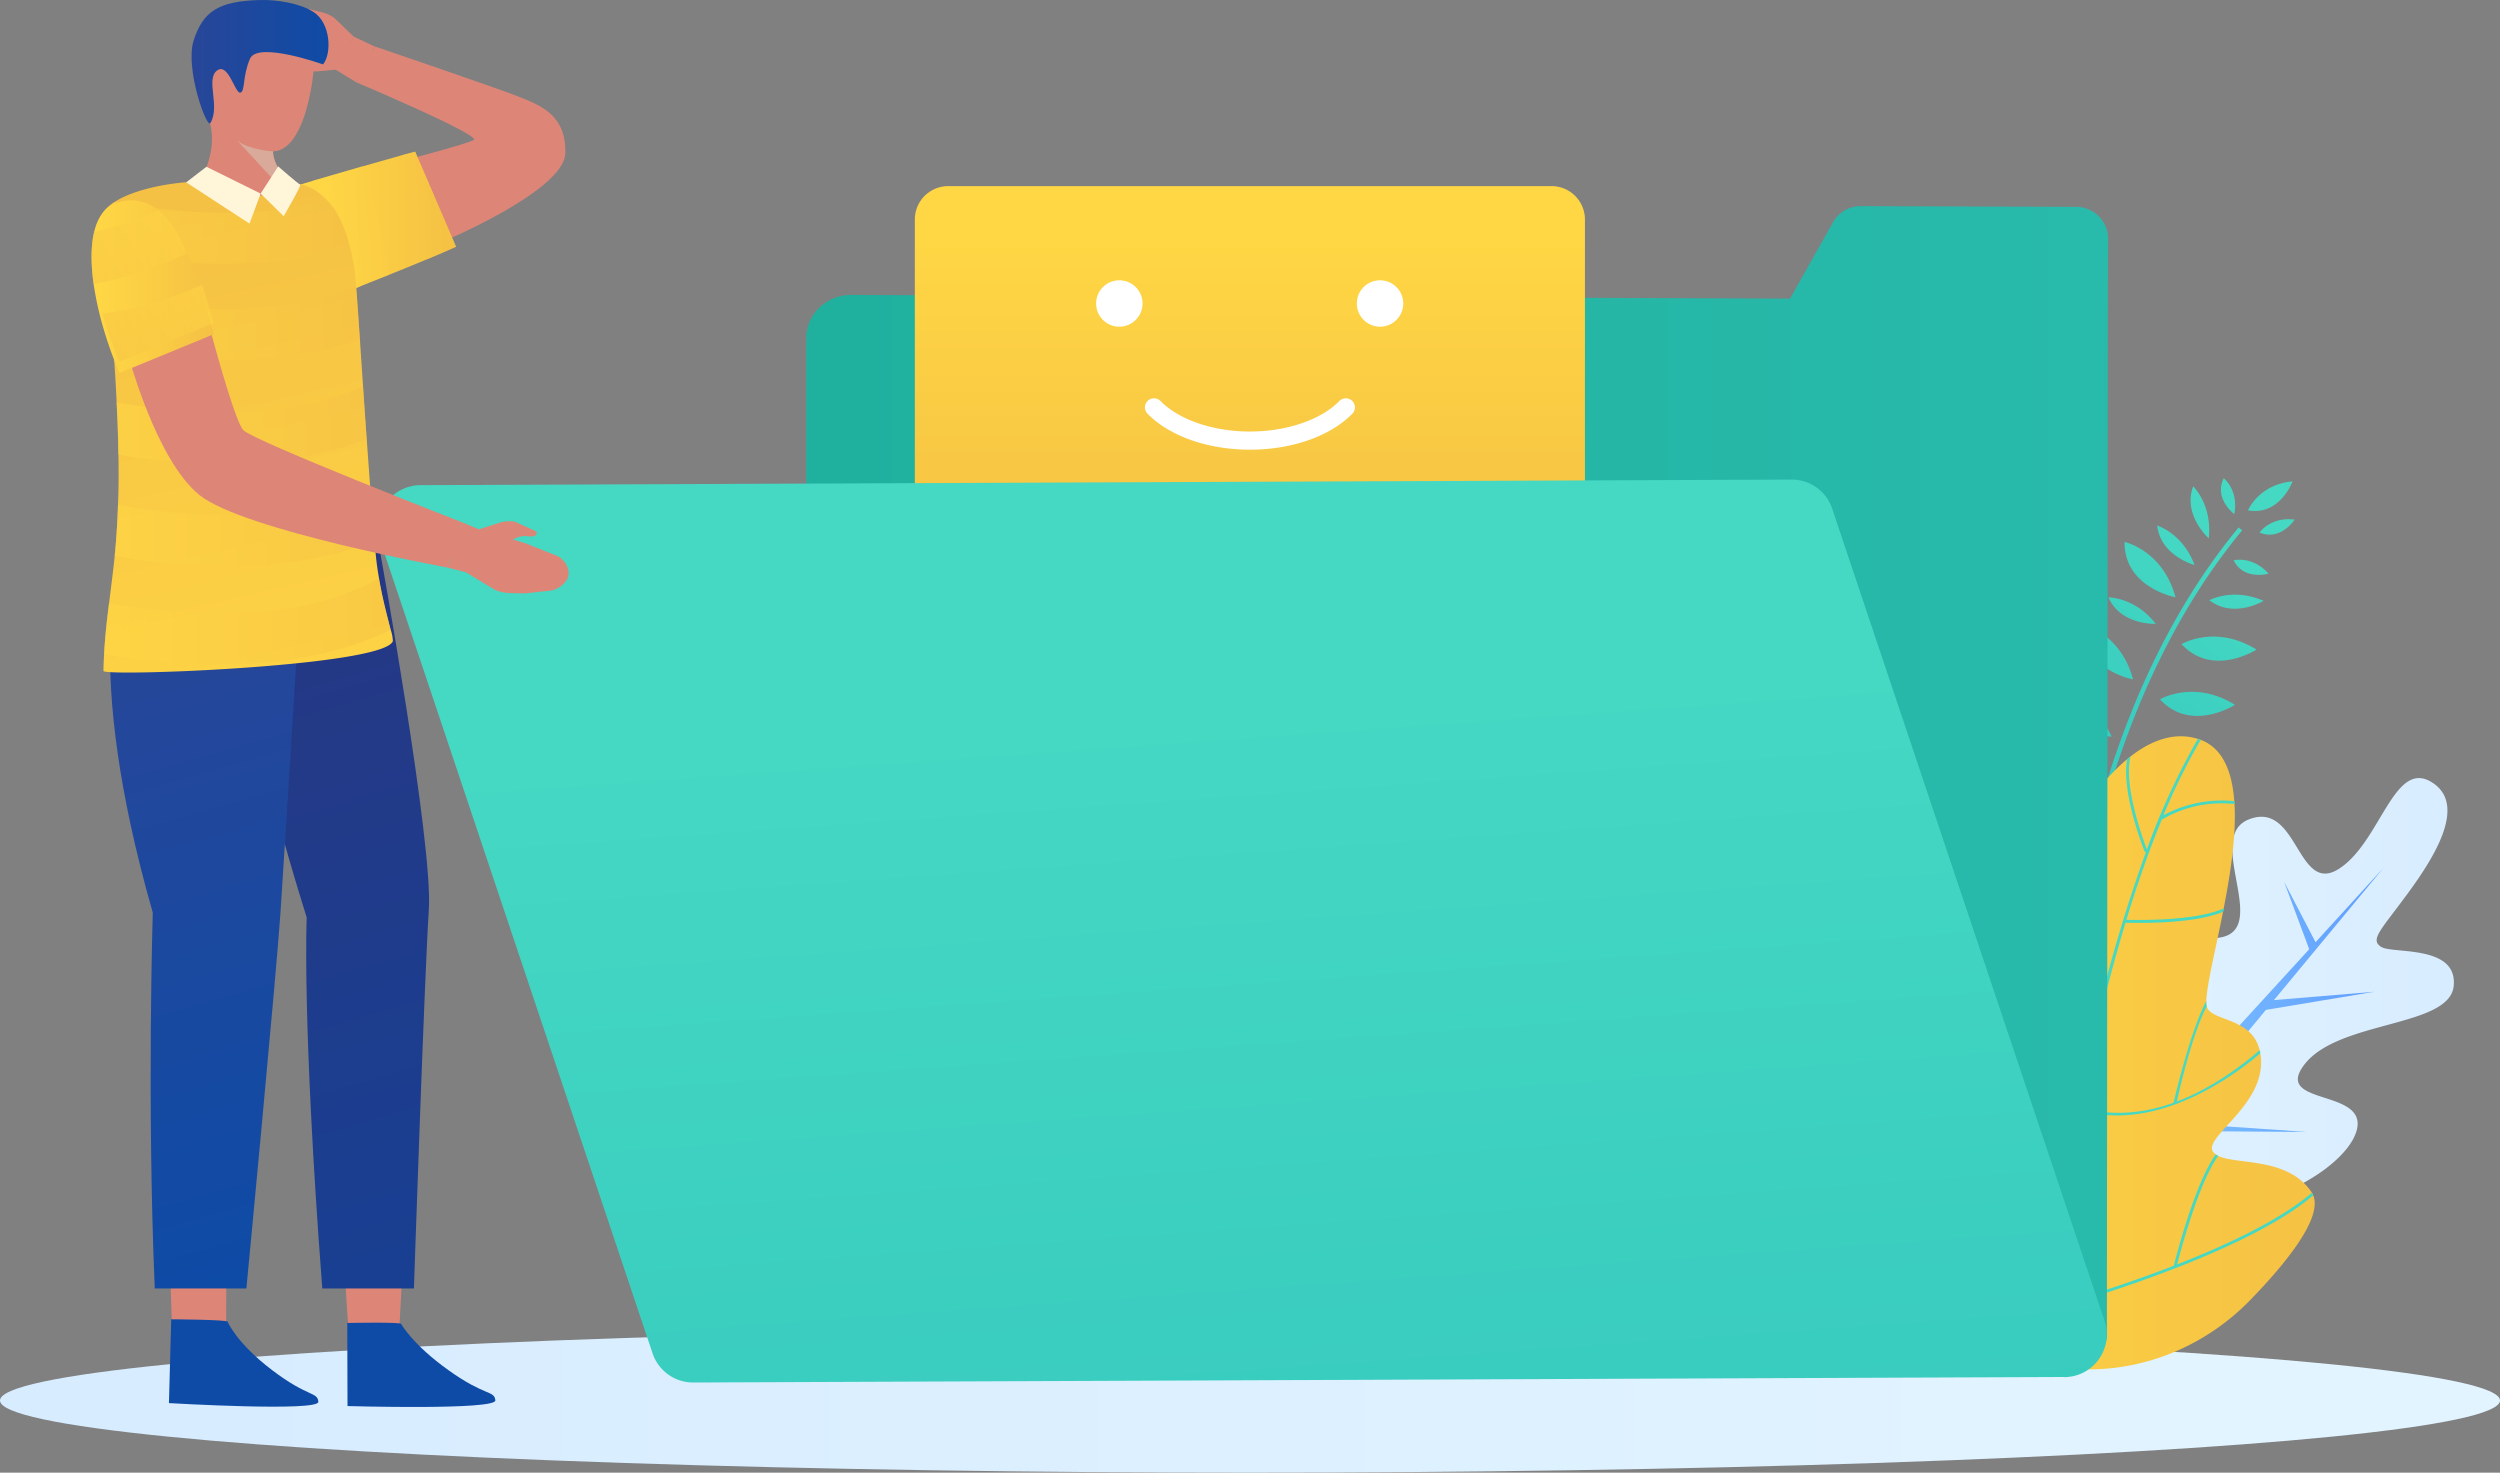 <svg xmlns="http://www.w3.org/2000/svg" xmlns:xlink="http://www.w3.org/1999/xlink" width="700" height="412.348" viewBox="0 0 700 412.348">
  <rect x="0" y="0" width="700" height="412.348" fill="#808080" stroke="none"/>
  <defs>
    <linearGradient id="linear-gradient" x1="0.918" y1="0.5" x2="0.067" y2="0.5" gradientUnits="objectBoundingBox">
      <stop offset="0" stop-color="#e2f4ff"/>
      <stop offset="1" stop-color="#d7ecff"/>
    </linearGradient>
    <linearGradient id="linear-gradient-2" x1="0.621" x2="0.398" y2="0.464" gradientUnits="objectBoundingBox">
      <stop offset="0.02" stop-color="#45d8c3"/>
      <stop offset="1" stop-color="#34c8be"/>
    </linearGradient>
    <linearGradient id="linear-gradient-3" x1="0" y1="0.5" x2="1" y2="0.5" xlink:href="#linear-gradient"/>
    <linearGradient id="linear-gradient-4" y1="0.5" x2="1" y2="0.5" gradientUnits="objectBoundingBox">
      <stop offset="0" stop-color="#8ad3ff"/>
      <stop offset="1" stop-color="#5f9cff"/>
    </linearGradient>
    <linearGradient id="linear-gradient-5" y1="0.5" x2="1" y2="0.5" gradientUnits="objectBoundingBox">
      <stop offset="0.04" stop-color="#ffd744"/>
      <stop offset="1" stop-color="#f5c144"/>
    </linearGradient>
    <linearGradient id="linear-gradient-6" x1="14.954" y1="2.149" x2="15.964" y2="2.149" xlink:href="#linear-gradient-2"/>
    <linearGradient id="linear-gradient-7" y1="0.5" x2="1" y2="0.5" gradientUnits="objectBoundingBox">
      <stop offset="0.02" stop-color="#20b09e"/>
      <stop offset="1" stop-color="#28baab"/>
    </linearGradient>
    <linearGradient id="linear-gradient-8" x1="0.5" y1="0.045" x2="0.5" y2="0.54" xlink:href="#linear-gradient-5"/>
    <linearGradient id="linear-gradient-9" x1="0.464" y1="0.236" x2="0.614" y2="1.326" xlink:href="#linear-gradient-2"/>
    <linearGradient id="linear-gradient-10" x1="-7.043" y1="-29.965" x2="-6.222" y2="-29.965" gradientUnits="objectBoundingBox">
      <stop offset="0" stop-color="#294698"/>
      <stop offset="1" stop-color="#0e4ba6"/>
    </linearGradient>
    <linearGradient id="linear-gradient-11" x1="-10.603" y1="0.5" x2="-9.603" y2="0.5" xlink:href="#linear-gradient-10"/>
    <linearGradient id="linear-gradient-12" x1="0.477" y1="0.002" x2="0.564" y2="1.002" gradientUnits="objectBoundingBox">
      <stop offset="0" stop-color="#263884"/>
      <stop offset="1" stop-color="#193f92"/>
    </linearGradient>
    <linearGradient id="linear-gradient-13" x1="0.494" y1="0.003" x2="0.58" y2="1.001" xlink:href="#linear-gradient-10"/>
    <linearGradient id="linear-gradient-14" x1="0" y1="0.5" x2="1" y2="0.5" xlink:href="#linear-gradient-5"/>
    <linearGradient id="linear-gradient-15" x1="0.225" y1="0.557" x2="1.789" y2="0.315" xlink:href="#linear-gradient-5"/>
    <linearGradient id="linear-gradient-16" x1="-1.391" y1="0.719" x2="0.82" y2="0.441" xlink:href="#linear-gradient-5"/>
    <linearGradient id="linear-gradient-17" x1="0.554" y1="1.31" x2="0.385" y2="0.049" xlink:href="#linear-gradient-5"/>
    <linearGradient id="linear-gradient-18" x1="0" y1="0.5" x2="1" y2="0.5" xlink:href="#linear-gradient-5"/>
    <linearGradient id="linear-gradient-19" x1="0" y1="0.5" x2="1" y2="0.5" xlink:href="#linear-gradient-5"/>
    <linearGradient id="linear-gradient-20" x1="0" y1="0.5" x2="1" y2="0.5" xlink:href="#linear-gradient-5"/>
    <linearGradient id="linear-gradient-21" x1="0" y1="0.5" x2="1" y2="0.5" xlink:href="#linear-gradient-5"/>
    <linearGradient id="linear-gradient-22" x1="0" y1="0.499" x2="1" y2="0.499" xlink:href="#linear-gradient-5"/>
    <linearGradient id="linear-gradient-23" x1="0.001" y1="0.5" x2="1" y2="0.5" xlink:href="#linear-gradient-10"/>
    <linearGradient id="linear-gradient-24" x1="0" y1="0.5" x2="1" y2="0.5" xlink:href="#linear-gradient-5"/>
    <linearGradient id="linear-gradient-25" x1="1.049" y1="0.237" x2="-0.237" y2="0.764" xlink:href="#linear-gradient-5"/>
    <linearGradient id="linear-gradient-26" x1="1.049" y1="0.245" x2="-0.054" y2="0.748" xlink:href="#linear-gradient-5"/>
  </defs>
  <g id="_404" data-name="404" transform="translate(-34 -146.522)">
    <g id="obj" transform="translate(34 146.522)">
      <g id="Group_26462" data-name="Group 26462">
        <ellipse id="Ellipse_593" data-name="Ellipse 593" cx="350" cy="20.212" rx="350" ry="20.212" transform="translate(0 371.924)" fill="url(#linear-gradient)"/>
        <g id="Group_26441" data-name="Group 26441" transform="translate(509.377 133.892)">
          <path id="Path_8362" data-name="Path 8362" d="M424.822,320.786c-5.837-7.515-13.268-7.414-13.268-7.414C415.043,321.239,424.822,320.786,424.822,320.786Zm-15.65,11.943c6.307-1.124,6.273-8.387,6.273-8.387C409.34,327.261,409.173,332.729,409.173,332.729Zm20.212-25.378c-5.837-12.278-16.824-12.647-16.824-12.647C414.792,307.384,429.385,307.351,429.385,307.351Zm-55.872,3.472c-9.527-1.275-13.972,5.1-13.972,5.1C367.91,319.495,373.512,310.823,373.512,310.823Zm61.86-19.491c-3.506-13.134-14.257-15.5-14.257-15.5C421,288.7,435.373,291.332,435.373,291.332Zm-26.25,19.826c-6.844,5.217-4.109,14.626-4.109,14.626C410.951,318.354,409.122,311.158,409.122,311.158Zm-27.056-11.641c-2.55,6.256.99,10.433.99,10.433C386.965,304.885,382.067,299.518,382.067,299.518Zm81.636-54.48c1.325-6.625-2.935-10.047-2.935-10.047C457.883,240.71,463.7,245.037,463.7,245.037Zm16.321-9.158c-9.561.906-12.463,8.118-12.463,8.118C476.518,245.591,480.024,235.879,480.024,235.879Zm-23.466,15.952c1.04-9.46-4.361-14.559-4.361-14.559-2.986,8.068,4.361,14.559,4.361,14.559ZM441.73,275.783c-5.837-7.515-13.268-7.414-13.268-7.414C431.951,276.236,441.73,275.783,441.73,275.783Zm10.852-16.488c-3.321-8.907-10.45-11.037-10.45-11.037C443.089,256.812,452.582,259.295,452.582,259.295Zm-5.334,9.041c-3.506-13.134-14.257-15.5-14.257-15.5C432.874,265.7,447.248,268.336,447.248,268.336Zm-49.515,32.842c-6.072,7.447-3,14.576-3,14.576C402.161,310.5,397.733,301.178,397.733,301.178Zm31.282,40.357c10.735,7.1,20.749-3.556,20.749-3.556C436.832,333.786,429.016,341.535,429.016,341.535Zm-57.835-14.643c8.974,1.476,12.379-8.269,12.379-8.269C374,319.646,371.181,326.892,371.181,326.892Zm68.2-14.559c7.011,5.8,14.861-.906,14.861-.906C445.47,307.485,439.382,312.332,439.382,312.332Zm9.561-30.88c8.739,9.46,21,1.526,21,1.526C458.386,275.817,448.943,281.452,448.943,281.452ZM470.782,250.2c5.888,2.5,9.829-3.606,9.829-3.606C473.9,245.708,470.782,250.2,470.782,250.2Zm-7.263,7.766c2.8,5.753,9.779,3.757,9.779,3.757C468.836,256.661,463.519,257.97,463.519,257.97Zm-6.793,11.2c6.827,5.25,15.2.168,15.2.168C463.2,265.534,456.725,269.174,456.725,269.174ZM442.9,296.918c8.739,9.46,21,1.526,21,1.526C452.348,291.282,442.9,296.918,442.9,296.918ZM389.95,350.844c7.967,4.411,14.425-3.64,14.425-3.64C395.033,344.957,389.95,350.844,389.95,350.844Zm9.7-15.968c-9.561,1.023-12.379,8.269-12.379,8.269C396.24,344.621,399.645,334.876,399.645,334.876Zm-8.085-9.309c-6.76-.3-9.494,4.428-9.494,4.428C388.156,331.991,391.561,325.567,391.561,325.567Zm74.34-75.984-.973-.805c-29.119,35.174-41.347,80.479-46.479,112.3-.671,4.109-1.224,8.1-1.711,11.959a139.353,139.353,0,0,0-6.575-25.781c-7.733-20.967-19.608-33.5-34.369-36.264l-.235,1.241c33.362,6.24,40.089,61.206,40.592,65.853a304.019,304.019,0,0,0-1.912,44.215l1.258-.067a304.494,304.494,0,0,1,1.9-43.946h.05a1.576,1.576,0,0,0-.017-.2c.587-5.317,1.325-10.936,2.281-16.807,5.116-31.668,17.277-76.739,46.211-111.694Zm-18.166,77.846c-8.722-3.808-15.2-.168-15.2-.168C439.365,332.511,447.735,327.428,447.735,327.428ZM388,357.872c7.649,10.349,20.7,3.808,20.7,3.808C398,353.31,388,357.872,388,357.872Z" transform="translate(-347.487 -234.99)" fill="url(#linear-gradient-2)"/>
          <g id="Group_26439" data-name="Group 26439" transform="translate(58.207 83.973)">
            <path id="Path_8363" data-name="Path 8363" d="M441.107,405.079c-36.382,1.795-44.4,24.087-52.149,17.411a5.99,5.99,0,0,1-1.006-1.074c-4.68-6.458,10.517-16.924,10.45-51.729-.034-22.024-1.224-62.733,14.61-66.574,13.553-3.288,8.84,29.924,28.163,26.569,14.056-2.449-4.562-28.062,7.934-33.044,13.838-5.5,13.486,21.2,25.177,13.872,11.674-7.33,15.415-30.779,25.982-24.355.168.1.319.218.47.3,9.745,6.575-.419,21.856-7.582,31.551-7.263,9.846-10.114,12.328-6.927,14.325,3.2,2,21.42-.7,20.279,10.92-1.141,11.641-32.037,9.561-41.7,21.873-9.662,12.328,20.279,6.24,13.905,20.279-3.673,8.068-19.558,18.77-37.623,19.642Z" transform="translate(-387.056 -285.053)" fill="url(#linear-gradient-3)"/>
            <path id="Path_8364" data-name="Path 8364" d="M460.378,373.957l-37.489-2.583,26.217-31.651v.05l30.343-5.066-28.129,2.331,30.612-36.969-18.971,20.766-8.806-16.924,7.028,18.887-28.951,31.668-20.279-35.073,18.585,36.918-36.3,40.038,3.824,3.321,22.913-25.982Z" transform="translate(-382.19 -274.881)" fill="url(#linear-gradient-4)"/>
          </g>
          <g id="Group_26440" data-name="Group 26440" transform="translate(0 72.265)">
            <path id="Path_8365" data-name="Path 8365" d="M354.41,392.949c.084.336.185.671.285,1.023,3.69,12.463,12.077,27.005,27.19,41.934A66.42,66.42,0,0,0,413.3,453.552c.268.067.52.134.788.184.939.218,1.879.419,2.818.587,20.5,3.841,41.531-3.388,56.09-18.35,10-10.282,20.346-23,17.679-29.37a3.376,3.376,0,0,0-.369-.738.142.142,0,0,0-.05-.084c-6.676-9.98-20.917-7.649-26.183-10.215a5.334,5.334,0,0,1-.688-.419,4.469,4.469,0,0,1-.52-.436c-3.808-3.958,13.469-12.5,13.217-25.563a13.917,13.917,0,0,0-.218-2.315,7.6,7.6,0,0,0-.185-.889c-2.281-9.36-13.654-7.951-14.828-12.228a2.956,2.956,0,0,1-.117-.671v-.805c.168-4.68,2.566-14.274,4.7-25.043.067-.319.134-.637.184-.956,1.912-9.779,3.522-20.413,3.019-29.2-.017-.285-.034-.553-.067-.822-.6-8.286-3.2-14.794-9.393-17.143a3.463,3.463,0,0,0-.587-.2.946.946,0,0,0-.2-.067c-6.391-2-12.832.235-18.837,4.9-.336.252-.654.52-.973.788h0c-11.674,9.662-21.487,28.263-25.63,42.236-.134.453-.252.906-.369,1.342a51.775,51.775,0,0,0-1.308,5.871,126.459,126.459,0,0,1-8.353,28.448c-.151.369-.3.721-.47,1.074-3.4,7.649-7.011,13.167-9.661,14.19a3.724,3.724,0,0,1-.537.151H392c-5.015,0-20.95-20.749-30.88-18.384a4.5,4.5,0,0,0-.772.235,7.286,7.286,0,0,0-3.271,2.566c-4.663,6.24-6.458,17.21-2.684,30.729Z" transform="translate(-352.354 -278.073)" fill="url(#linear-gradient-5)"/>
            <path id="Path_8366" data-name="Path 8366" d="M353.6,392.647c.084.336.185.671.285,1.023a91.167,91.167,0,0,0,17.612,6.072,126.024,126.024,0,0,0,13.469,2.566v-.185a115.058,115.058,0,0,0,31.35,21.789c-2.315,15.566-3.539,26.586-3.841,29.337-.034.386-.067.621-.067.654l.805.084s.017-.235.067-.554c.168-1.661.755-6.927,1.778-14.71,4.579-1.258,54.732-15.3,74.81-32.406a3.376,3.376,0,0,0-.369-.738c-8.806,7.565-23.6,14.543-37.74,20.078.956-3.69,6.022-22.829,11.507-30.393l-.688-.419c-6.022,8.387-11.322,29.521-11.741,31.165-16.723,6.491-32.289,10.92-35.66,11.859,1.761-13.218,4.764-33.312,9.225-55.5.654.2,1.308.4,1.963.553,21.839,5.368,43.628-12.01,48.693-16.388a7.6,7.6,0,0,0-.185-.889c-2.65,2.332-12.06,10.249-23.2,14.392.805-3.573,4.428-19.256,8.37-26.6a2.956,2.956,0,0,1-.117-.671v-.805c-4.26,7.816-8.655,26.183-9.158,28.431-7.867,2.784-16.992,4.059-26.217,1.208,3.388-16.74,7.6-34.62,12.765-51.629,3.07.1,18.988.453,27.307-3.053.067-.319.134-.637.185-.956-7.733,3.539-23.718,3.3-27.257,3.2,3-9.846,6.324-19.39,9.98-28.213l.067.1a32.718,32.718,0,0,1,20.229-4.294c-.017-.285-.034-.553-.067-.822a34.483,34.483,0,0,0-19.826,3.958,172.927,172.927,0,0,1,10.416-21.1,3.462,3.462,0,0,0-.587-.2.945.945,0,0,0-.2-.067,194.978,194.978,0,0,0-14.274,30.93c-1.057-2.784-6.642-17.948-4.562-26.049-.336.252-.654.52-.973.788h0c-1.661,9.36,4.663,25.211,4.982,26.016l.336-.134A430.231,430.231,0,0,0,429.131,357c-2.13-2.885-12.446-17.193-17.008-30.561-.134.453-.252.906-.369,1.342,5.317,14.694,17.008,30.058,17.142,30.243h0c-2.6,10.819-4.864,21.554-6.793,31.7-2.885-2.549-15.365-14.19-20.011-27.626-.151.369-.3.721-.47,1.074,5.166,13.922,18.283,25.7,20.3,27.458-2.248,11.909-4.076,23-5.5,32.457A110.871,110.871,0,0,1,392.934,408.2c.184-1.711,1.778-16.773-.973-30.83a3.723,3.723,0,0,1-.537.151h-.252c2.533,13,1.342,26.888,1.006,30.075-12.479-10.4-26.116-26.234-31.886-48.458a4.5,4.5,0,0,0-.772.235c4.68,18.031,14.492,31.87,24.691,42.051-3.606-.5-18.77-2.852-30.662-8.773Z" transform="translate(-351.544 -277.771)" fill="url(#linear-gradient-6)"/>
          </g>
        </g>
        <g id="Group_26442" data-name="Group 26442" transform="translate(105.867 52.112)">
          <path id="Path_8367" data-name="Path 8367" d="M540.328,190l-.084,17.146-.268,290.061a7.366,7.366,0,0,1-7.548,7.192L175.79,503V217.87c0-6.678,5.669-12.089,12.664-12.073l122.832.482,139.958.546,5.3-9.408,6.793-12.04a8.831,8.831,0,0,1,7.867-4.447l59.982.209a8.989,8.989,0,0,1,9.142,8.846Z" transform="translate(-55.913 -175.328)" fill="url(#linear-gradient-7)"/>
          <path id="Path_8368" data-name="Path 8368" d="M203.263,177.59H372.205a9.356,9.356,0,0,1,9.343,9.343V365.2a9.356,9.356,0,0,1-9.343,9.343H203.263a9.356,9.356,0,0,1-9.343-9.343V186.933A9.356,9.356,0,0,1,203.263,177.59Z" transform="translate(-43.633 -177.59)" fill="url(#linear-gradient-8)"/>
          <path id="Path_8369" data-name="Path 8369" d="M6.357,0a6.357,6.357,0,1,0,6.357,6.357A6.364,6.364,0,0,0,6.357,0Zm75.4,0a6.357,6.357,0,1,0,6.357,6.357A6.364,6.364,0,0,0,81.754,0ZM44.047,37.438c-11.775,0-22.493,3.757-28.683,10.064a2.533,2.533,0,0,0,1.812,4.311,2.554,2.554,0,0,0,1.812-.755c5.166-5.267,14.761-8.538,25.043-8.538s19.877,3.271,25.043,8.538A2.538,2.538,0,0,0,72.7,47.5C66.507,41.2,55.789,37.438,44.014,37.438Z" transform="translate(288.148 111.235) rotate(180)" fill="#fff"/>
          <path id="Path_8370" data-name="Path 8370" d="M576.491,486.5l-383.928,1.543a11.972,11.972,0,0,1-11.372-8.118L119.348,295.386,104.956,252.5a11.9,11.9,0,0,1,11.238-15.717l9.259-.034,374.685-1.526a11.9,11.9,0,0,1,11.339,8.152L583.52,458.257l1.845,5.485,2.365,7.078a11.928,11.928,0,0,1-11.272,15.717Z" transform="translate(-104.322 -153.054)" fill="url(#linear-gradient-9)"/>
          <circle id="Ellipse_595" data-name="Ellipse 595" cx="6.5" cy="6.5" r="6.5" transform="translate(201.045 26.366)" fill="#fff"/>
          <circle id="Ellipse_596" data-name="Ellipse 596" cx="6.5" cy="6.5" r="6.5" transform="translate(274.045 26.366)" fill="#fff"/>
        </g>
        <g id="Group_26457" data-name="Group 26457" transform="translate(25.627)">
          <g id="Group_26454" data-name="Group 26454" transform="translate(0.017)">
            <path id="Path_8371" data-name="Path 8371" d="M87.179,242.684c-7.951.319-14.09,7.749-13.419,16.119a98.126,98.126,0,0,0,6.189,26.167c10.014,26.787,14.643,60.619,25.68,63s19.256-16.086,14.425-43.678c-4.361-24.925-6.24-56.745-13.989-60.066-3.925-1.677-11.943-1.812-18.9-1.543Z" transform="translate(-32.746 -89.174)" fill="#dd8678"/>
            <g id="Group_26445" data-name="Group 26445" transform="translate(65.824 244.181)">
              <path id="Path_8372" data-name="Path 8372" d="M102.8,301.98c-22.225-13.8-13.737,91.835-6.156,120s12.312,4.21,13.419-41.682C111.173,334.42,111.542,307.4,102.8,301.98Z" transform="translate(-88.531 -300.742)" fill="#dd8678"/>
              <path id="Path_8373" data-name="Path 8373" d="M91.52,367.4l1.191,18.031,14.023.1.906-16.908Z" transform="translate(-86.507 -255.592)" fill="#dd8678"/>
              <path id="Path_8374" data-name="Path 8374" d="M107.083,376.346s3.086,5.686,13.285,12.966c10.2,7.3,12.765,5.569,13.067,8.387.319,2.818-41.4,1.61-41.4,1.61l-.067-23.265s15.079-.319,15.113.285Z" transform="translate(-86.202 -249.794)" fill="url(#linear-gradient-10)"/>
            </g>
            <path id="Path_8375" data-name="Path 8375" d="M71.034,241.909a14.985,14.985,0,0,0-16.992,13.939,98.125,98.125,0,0,0,2.667,27.978c6.693,29.354,6.475,64.9,18.048,69.459,11.557,4.562,23.3-12.781,22.325-41.967-.872-26.368,2.013-59.328-5.854-64.209-3.992-2.482-12.63-4.16-20.2-5.217Z" transform="translate(-46.172 -89.831)" fill="#dd8678"/>
            <g id="Group_26446" data-name="Group 26446" transform="translate(20.67 240.87)">
              <path id="Path_8376" data-name="Path 8376" d="M79.222,300.331c-22.074-15.566-19.407,89.537-13.285,119.041s12.161,9.393,16.052-37.841c3.908-47.234,5.9-75.061-2.784-81.184Z" transform="translate(-61.611 -298.768)" fill="#dd8678"/>
              <path id="Path_8377" data-name="Path 8377" d="M62.45,368.82l.369,11.54,15.214.939.067-11.809Z" transform="translate(-61.042 -251.319)" fill="#dd8678"/>
              <path id="Path_8378" data-name="Path 8378" d="M78.655,376.1s2.365,5.871,12.446,13.536c10.064,7.665,12.714,6,12.932,8.856.235,2.852-41.833.369-41.833.369l.637-23.466s15.817.084,15.817.688Z" transform="translate(-61.212 -246.862)" fill="url(#linear-gradient-11)"/>
            </g>
            <path id="Path_8379" data-name="Path 8379" d="M74.889,250.653S67.257,268,92.9,349.868c0,0-1.359,28.934,4.361,103.878h25.663s2.969-88.077,4.177-106.059c1.224-18.283-13.737-100.708-13.737-100.708l-38.478,3.673Z" transform="translate(-32.667 -92.976)" fill="url(#linear-gradient-12)"/>
            <path id="Path_8380" data-name="Path 8380" d="M55.6,250.362s-11.456,27.358,8.739,97.856c0,0-1.644,53.222.554,105.237H90.553S98.889,366.2,100.1,348.218c1.224-18.283,6.29-100.808,6.29-100.808l-50.773,2.952Z" transform="translate(-47.207 -92.685)" fill="url(#linear-gradient-13)"/>
            <g id="Group_26447" data-name="Group 26447" transform="translate(56.975 10.245)">
              <path id="Path_8381" data-name="Path 8381" d="M85.024,204.312a8.076,8.076,0,0,0,8.353,1.359c12.63-4.864,63.622-23.265,60.586-32.759-3.59-11.171-48.425,8.655-58.321,14.979-8.236,5.267-15.968,11.423-10.618,16.421Z" transform="translate(-83.255 -141.16)" fill="#dd8678"/>
              <path id="Path_8382" data-name="Path 8382" d="M153.518,177.218A8.458,8.458,0,0,0,148,171.079c-12.781-4.78-58.506-21.487-62.6-17.243-4.764,4.948,60.368,32.222,63.387,30.159,2.264-1.543,5.451-2.868,4.73-6.793Z" transform="translate(-81.971 -152.276)" fill="#dd8678"/>
              <path id="Path_8383" data-name="Path 8383" d="M108.838,185.67s17.629-4.663,17.629-5.317c0-2.113-32.977-16.019-32.977-16.019l5.133-10.064s33.413,11.372,40.021,13.956c6.609,2.6,13.6,5.317,13.352,15.935s-34.855,25.009-34.855,25.009l-8.286-23.516Z" transform="translate(-76.323 -151.519)" fill="#dd8678"/>
              <path id="Path_8384" data-name="Path 8384" d="M95.086,152.63l5.871,2.768-5.133,10.047-5.8-3.556" transform="translate(-78.674 -152.63)" fill="#dd8678"/>
            </g>
            <path id="Path_8385" data-name="Path 8385" d="M127.748,198.459c-2.617,1.174-5.284,2.332-7.867,3.405-3.992,1.661-7.783,3.2-11.02,4.5-5.854,2.3-9.88,3.875-9.88,4.177l-5.9-11.691h0l-8.957-17.8s1.392-.419,3.623-1.074c3.355-.973,8.588-2.5,13.737-3.992,4.21-1.208,8.353-2.382,11.339-3.22,1.493-.4,2.7-.721,3.472-.923l11.456,26.619Z" transform="translate(-25.695 -129.373)" fill="url(#linear-gradient-14)"/>
            <g id="Group_26448" data-name="Group 26448" transform="translate(62.015 46.593)" opacity="0.5">
              <path id="Path_8386" data-name="Path 8386" d="M107.395,204.677c-5.854,2.3-9.88,3.875-9.88,4.177l-5.9-11.691h0a122.152,122.152,0,0,0-5.351-18.87c3.355-.973,8.588-2.5,13.737-3.992,1.409,3.808,2.6,7.665,3.623,11.456a153.281,153.281,0,0,1,3.774,18.92Z" transform="translate(-86.26 -174.3)" fill="url(#linear-gradient-15)"/>
            </g>
            <g id="Group_26449" data-name="Group 26449" transform="translate(87.108 42.467)" opacity="0.5">
              <path id="Path_8387" data-name="Path 8387" d="M116.165,198.459c-2.617,1.174-5.284,2.332-7.867,3.405a132.214,132.214,0,0,0-7.078-29.1c1.493-.4,2.7-.721,3.472-.923l11.456,26.619Z" transform="translate(-101.22 -171.84)" fill="url(#linear-gradient-16)"/>
            </g>
            <path id="Path_8388" data-name="Path 8388" d="M98.021,164.24l-.7.99h0l-.017.017-4.814.436a7.573,7.573,0,0,1-3.606-.57L84.5,161.824s-.252-1.677,2.633-.486a6.073,6.073,0,0,0,3.07-.134l-2.667-1.543-6.257-4.26c-1.61-1.073-2.734-3.69-1.526-5.669a5.591,5.591,0,0,1,5.5-1.912l5.082.554c2.583.738,4.713.839,6.793,2.533l5.284,5.082-4.361,8.269Z" transform="translate(-28.995 -145.725)" fill="#dd8678"/>
            <path id="Path_8389" data-name="Path 8389" d="M132.784,305.565c-3.153,7.011-81.033,9.913-81,8.253.017-1.577.084-3.153.185-4.73.252-4.73.788-9.494,1.392-14.241.47-3.841.973-7.665,1.392-11.49.067-.57.117-1.174.185-1.744.47-4.764.772-9.561.923-14.341.185-4.663.2-9.343.117-14.023q-.1-7.3-.5-14.61c-.218-4.848-.537-9.7-.855-14.543-.1-1.375-.185-2.717-.285-4.093-.034-.57-.084-1.157-.117-1.728-.218-3.153-.453-6.022-.671-8.353a5.335,5.335,0,0,0-.067-.57c-.185-1.812-.352-3.22-.52-4.16-.134-.621-.252-1.224-.369-1.845-.453-2.566-.872-4.881-1.224-6.978a47.233,47.233,0,0,1-.855-7.313c.034-2.7,1.812-4.864,4.411-6.558,6.139-3.992,17.042-5.451,21.621-5.6,1.828-.034,3,0,3.053.017.1.034,23.818,1.426,23.818,1.426,0-.252,1.661-.637,1.661-.637,3.12-.688,6.676,1.577,9.343,4.378a22.886,22.886,0,0,1,2.55,3.237,37.4,37.4,0,0,1,3.808,9.779,54.959,54.959,0,0,1,1.375,6.81c.1.755.218,2.2.386,4.26.285,3.472.637,8.638,1.057,14.828.252,3.992.554,8.42.872,13.067.319,4.814.671,9.88,1.04,14.979.319,4.5.654,9.041.973,13.452.419,5.233.822,10.316,1.208,14.979.1,1.208.218,2.432.319,3.573.218,2.348.537,4.646.939,6.86,1.006,5.955,2.466,11.171,3.254,14.358a11.192,11.192,0,0,1,.621,3.3Z" transform="translate(-48.461 -125.958)" fill="url(#linear-gradient-17)"/>
            <g id="Group_26450" data-name="Group 26450" transform="translate(2.032 56.12)" opacity="0.5">
              <path id="Path_8390" data-name="Path 8390" d="M120.781,193a109.336,109.336,0,0,1-18.971,3.841c-20.162,2.332-39.418-.386-50.455-2.566a47.233,47.233,0,0,1-.855-7.313c.034-2.7,1.812-4.864,4.411-6.558,12.9,2.466,37.371,5.535,59.512-.419a22.886,22.886,0,0,1,2.55,3.237A37.4,37.4,0,0,1,120.781,193Z" transform="translate(-50.5 -179.98)" fill="url(#linear-gradient-18)"/>
              <path id="Path_8391" data-name="Path 8391" d="M122.383,209.174a111.294,111.294,0,0,1-31.937,5.737,172.336,172.336,0,0,1-37.036-2.65c-.1-1.375-.185-2.717-.285-4.093-.034-.57-.084-1.157-.117-1.728-.218-3.153-.453-6.022-.671-8.353a5.337,5.337,0,0,0-.067-.57c14.878,2.935,44.785,6.76,69.04-3.187.285,3.472.637,8.638,1.057,14.828Z" transform="translate(-49.301 -170.26)" fill="url(#linear-gradient-19)"/>
              <path id="Path_8392" data-name="Path 8392" d="M123.479,225.949a110.777,110.777,0,0,1-33.8,6.525,171.023,171.023,0,0,1-35.727-2.332q-.1-7.3-.5-14.61c15.868,2.9,45.456,6.022,68.989-4.562.319,4.814.671,9.88,1.04,14.979Z" transform="translate(-48.501 -158.989)" fill="url(#linear-gradient-20)"/>
              <path id="Path_8393" data-name="Path 8393" d="M125.886,242.909c-11.423,4.5-23.651,6.424-35.174,6.911a173.428,173.428,0,0,1-37.573-2.784c.47-4.764.772-9.561.923-14.341,15.968,3,46.613,6.475,70.616-4.764.419,5.233.822,10.316,1.208,14.979Z" transform="translate(-48.711 -147.501)" fill="url(#linear-gradient-21)"/>
              <path id="Path_8394" data-name="Path 8394" d="M131.581,257.431c-12.63,6.139-26.586,8.789-39.7,9.544a173.822,173.822,0,0,1-40.508-2.717c.252-4.73.788-9.494,1.392-14.241,15.9,2.952,50.3,7.011,75.564-6.927,1.006,5.955,2.466,11.171,3.254,14.358Z" transform="translate(-49.91 -137.233)" fill="url(#linear-gradient-22)"/>
            </g>
            <g id="Group_26451" data-name="Group 26451" transform="translate(27.996)">
              <path id="Path_8395" data-name="Path 8395" d="M67.716,196.724c12.865,8.051,26.284.889,26.284.889a17.653,17.653,0,0,1-3.623-3.254c-2.851-3.405-2.667-6.34-2.667-6.34,8.571-.285,11.02-18.8,11.356-22.9.218-2.7.621-10.047-4.328-14.19-.285-.235-.6-.47-.923-.688-.335.268-.788.134-1.342-.151a3.624,3.624,0,0,1-.6-.335c-.923-.05-1.174-.067-1.593-.554-.134-.185-.3-.4-.537-.688a2.111,2.111,0,0,0-.554.017c-.185.05-.369.084-.6.151-1.258.369-2.969,1.124-4.244.185a4.11,4.11,0,0,1-.7-.788c-.822-.5-2.583-.151-2.063.2a5.947,5.947,0,0,0-.788.117c-17.562,2.8-12.345,23.952-10.584,32.44,1.812,8.622-3.422,15.3-2.482,15.884Z" transform="translate(-64.879 -145.636)" fill="#dd8678"/>
              <path id="Path_8396" data-name="Path 8396" d="M73.6,169.98l11.926,12.865.772-3.489c-2.851-3.405-2.667-6.34-2.667-6.34S77.005,172.681,73.6,170Z" transform="translate(-60.816 -130.633)" fill="#d7cfbb" opacity="0.5"/>
              <path id="Path_8397" data-name="Path 8397" d="M102.815,164.567s-18.283-6.542-20.464-1.627c-2.164,4.915-1.308,9.343-2.768,9.527-1.459.2-3.355-8.622-6.525-6.156s1.006,10.081-1.812,14.66c-1.04,1.694-7.2-15.448-4.663-23.2,2.617-8.034,6.927-10.92,18.434-11.238,5.2-.151,11.423.99,15.1,3.338,4.8,3.086,5.2,11.54,2.684,14.677Z" transform="translate(-65.979 -146.522)" fill="url(#linear-gradient-23)"/>
            </g>
            <path id="Path_8398" data-name="Path 8398" d="M82.425,174.29l-4.915,7.632,6.441,6.324s5.116-8.739,4.629-8.856-6.156-5.082-6.156-5.082Z" transform="translate(-30.172 -127.714)" fill="#fff5d9"/>
            <path id="Path_8399" data-name="Path 8399" d="M85.929,181.874l-15.18-7.514-5.669,4.361,17.73,11.557Z" transform="translate(-38.591 -127.666)" fill="#fff5d9"/>
            <g id="Group_26453" data-name="Group 26453" transform="translate(0 56.13)">
              <path id="Path_8400" data-name="Path 8400" d="M54.867,182.339a9.549,9.549,0,0,0-2.9,9.578c3.69,15.566,16.908,67.513,28.5,65.4,13.62-2.482-.822-47.821-6.659-60.384-4.864-10.467-12.245-20.111-18.937-14.593Z" transform="translate(-47.668 -179.48)" fill="#dd8678"/>
              <path id="Path_8401" data-name="Path 8401" d="M55.367,208.766s7.783,29.672,20.078,39.518c12.312,9.846,69.274,20.229,69.274,20.229l4.311-12.6s-58.808-22.929-61.408-25.9c-2.6-2.986-9.46-29.018-9.46-29.018L55.35,208.783Z" transform="translate(-45.182 -165.752)" fill="#dd8678"/>
              <g id="Group_26452" data-name="Group 26452" transform="translate(31.985 69.157)">
                <path id="Path_8402" data-name="Path 8402" d="M68.7,230.113a9.774,9.774,0,0,0,6.592,6.206c15.046,4.613,69.643,20.916,74.122,15.666,5.183-6.089-72.461-33.195-75.833-30.595-2.617,2.03-6.407,3.841-4.864,8.739Z" transform="translate(-68.357 -221.216)" fill="#dd8678"/>
                <path id="Path_8403" data-name="Path 8403" d="M112.941,233.74l4.965,2.063-3.64,11.993-5.636-1.459Z" transform="translate(-41.078 -212.732)" fill="#dd8678"/>
                <path id="Path_8404" data-name="Path 8404" d="M114.889,237.118l.57-1.342h0l.017-.034,5.552-1.778a9.09,9.09,0,0,1,4.395-.285l6,2.734s.738,1.9-2.969,1.258a7.142,7.142,0,0,0-3.573.973l3.556,1.107,8.487,3.371c2.181.839,4.177,3.64,3.288,6.257a6.742,6.742,0,0,1-5.971,3.69l-6.122.688c-3.221-.2-5.77.252-8.655-1.191l-7.548-4.6,2.969-10.852Z" transform="translate(-38.849 -212.873)" fill="#dd8678"/>
              </g>
              <path id="Path_8405" data-name="Path 8405" d="M83.509,217.431,57.091,228.3a109.821,109.821,0,0,1-4.764-13.486,89.648,89.648,0,0,1-2.466-11.406c-.788-5.619-.788-10.685.151-14.643,1.006-4.177,3.086-7.1,6.424-8.118a11.781,11.781,0,0,1,11.641,2.147c3.271,2.684,5.837,7.011,7.967,11.976h0a114.852,114.852,0,0,1,4.21,11.909c1.174,3.791,2.231,7.514,3.254,10.769Z" transform="translate(-49.288 -179.986)" fill="url(#linear-gradient-24)"/>
            </g>
          </g>
          <g id="Group_26455" data-name="Group 26455" transform="translate(0 58.922)" opacity="0.5">
            <path id="Path_8406" data-name="Path 8406" d="M76.035,193.643h0a108.215,108.215,0,0,1-26.183,8.638c-.788-5.619-.788-10.685.151-14.643a92.016,92.016,0,0,0,18.065-5.988c3.271,2.684,5.837,7.011,7.967,11.976Z" transform="translate(-49.278 -181.65)" fill="url(#linear-gradient-25)"/>
          </g>
          <g id="Group_26456" data-name="Group 26456" transform="translate(3.056 79.703)" opacity="0.5">
            <path id="Path_8407" data-name="Path 8407" d="M82.282,206.659,55.864,217.528A109.821,109.821,0,0,1,51.1,204.042a101.123,101.123,0,0,0,27.928-8.152C80.2,199.681,81.259,203.4,82.282,206.659Z" transform="translate(-51.1 -195.89)" fill="url(#linear-gradient-26)"/>
          </g>
        </g>
      </g>
    </g>
  </g>
</svg>

